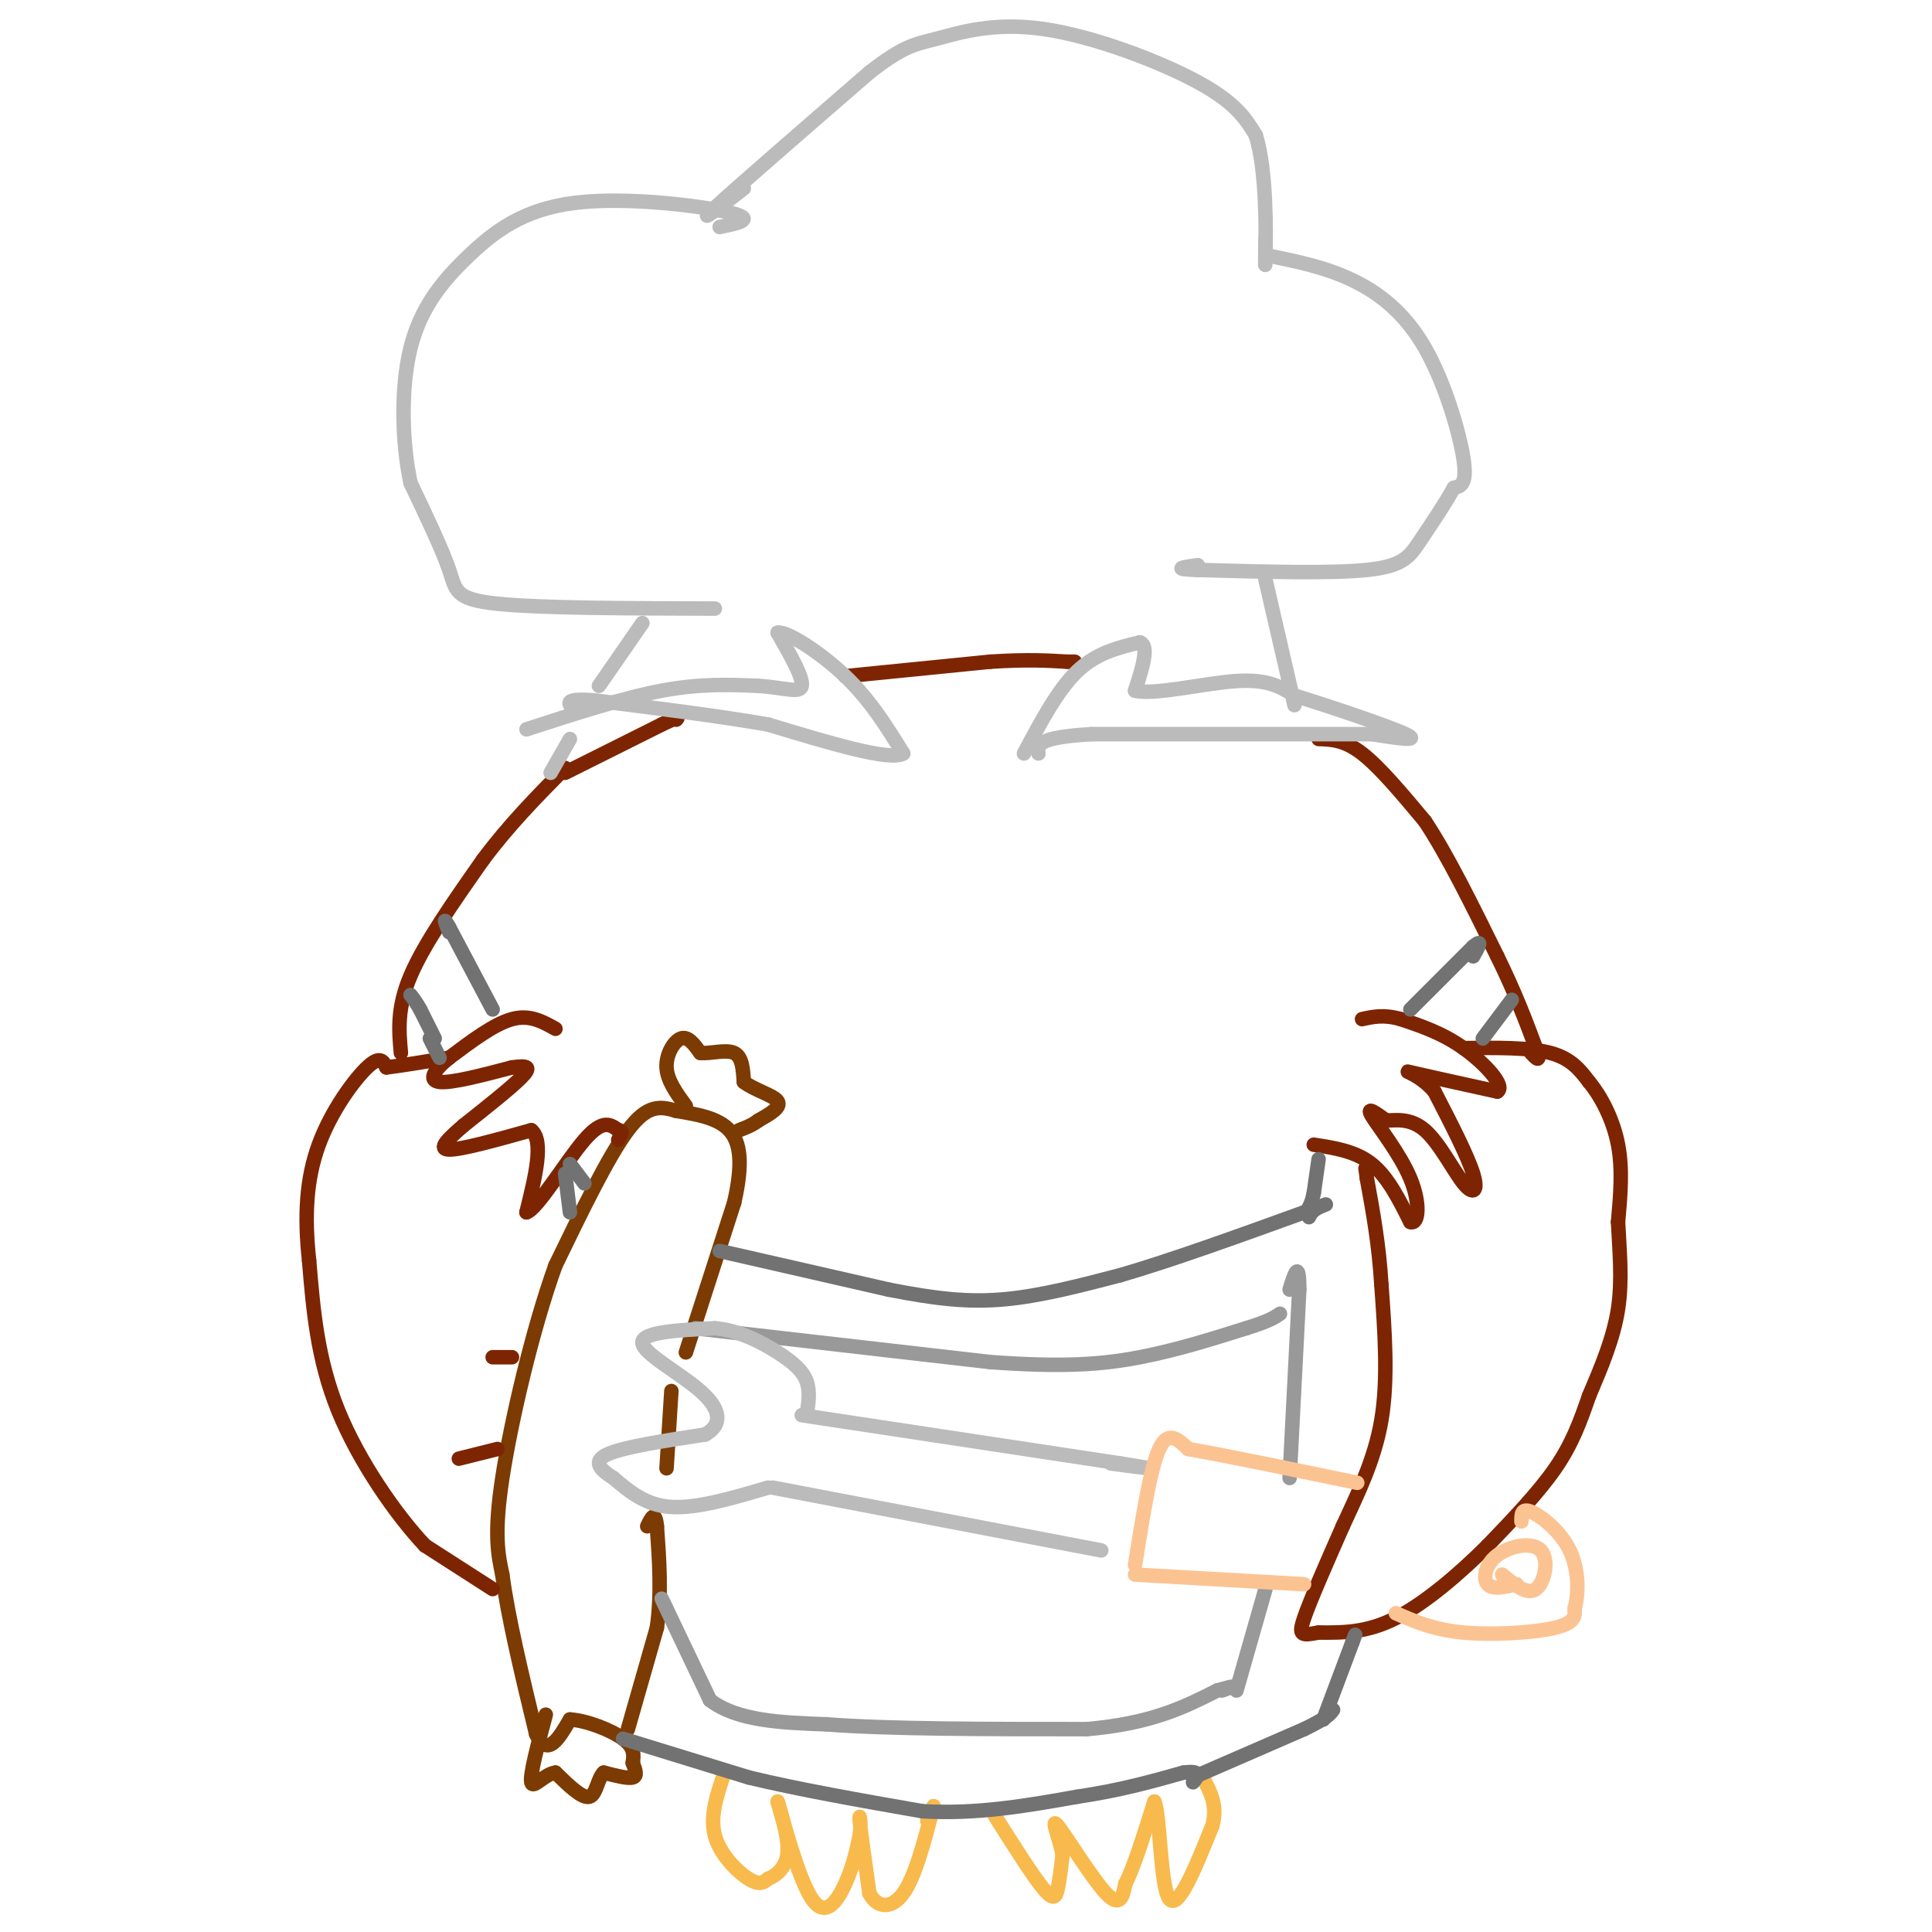 <svg viewBox='0 0 400 400' version='1.1' xmlns='http://www.w3.org/2000/svg' xmlns:xlink='http://www.w3.org/1999/xlink'><g fill='none' stroke='#7C3B02' stroke-width='3' stroke-linecap='round' stroke-linejoin='round'><path d='M130,358c0.000,0.000 6.000,-21.000 6,-21'/><path d='M136,337c1.000,-7.000 0.500,-14.000 0,-21'/><path d='M136,316c-0.333,-3.500 -1.167,-1.750 -2,0'/><path d='M138,304c0.000,0.000 1.000,-16.000 1,-16'/><path d='M142,280c0.000,0.000 10.000,-31.000 10,-31'/><path d='M152,249c1.822,-7.978 1.378,-12.422 -1,-15c-2.378,-2.578 -6.689,-3.289 -11,-4'/><path d='M140,230c-3.267,-0.978 -5.933,-1.422 -10,4c-4.067,5.422 -9.533,16.711 -15,28'/><path d='M115,262c-4.778,13.244 -9.222,32.356 -11,44c-1.778,11.644 -0.889,15.822 0,20'/><path d='M104,326c1.167,8.833 4.083,20.917 7,33'/><path d='M111,359c2.333,5.000 4.667,1.000 7,-3'/><path d='M118,356c3.444,0.200 8.556,2.200 11,4c2.444,1.800 2.222,3.400 2,5'/><path d='M131,365c0.578,1.489 1.022,2.711 0,3c-1.022,0.289 -3.511,-0.356 -6,-1'/><path d='M125,367c-1.289,1.178 -1.511,4.622 -3,5c-1.489,0.378 -4.244,-2.311 -7,-5'/><path d='M115,367c-2.333,0.289 -4.667,3.511 -5,2c-0.333,-1.511 1.333,-7.756 3,-14'/><path d='M142,229c-1.933,-2.644 -3.867,-5.289 -4,-8c-0.133,-2.711 1.533,-5.489 3,-6c1.467,-0.511 2.733,1.244 4,3'/><path d='M145,218c2.089,0.200 5.311,-0.800 7,0c1.689,0.800 1.844,3.400 2,6'/><path d='M154,224c2.044,1.644 6.156,2.756 7,4c0.844,1.244 -1.578,2.622 -4,4'/><path d='M157,232c-1.333,1.000 -2.667,1.500 -4,2'/></g>
<g fill='none' stroke='#7D2502' stroke-width='3' stroke-linecap='round' stroke-linejoin='round'><path d='M102,329c0.000,0.000 -14.000,-9.000 -14,-9'/><path d='M88,320c-5.911,-6.244 -13.689,-17.356 -18,-28c-4.311,-10.644 -5.156,-20.822 -6,-31'/><path d='M64,261c-1.024,-9.274 -0.583,-16.958 2,-24c2.583,-7.042 7.310,-13.440 10,-16c2.690,-2.560 3.345,-1.280 4,0'/><path d='M80,221c2.833,-0.333 7.917,-1.167 13,-2'/><path d='M83,218c-0.417,-4.667 -0.833,-9.333 2,-16c2.833,-6.667 8.917,-15.333 15,-24'/><path d='M100,178c5.333,-7.167 11.167,-13.083 17,-19'/><path d='M117,160c0.000,0.000 20.000,-10.000 20,-10'/><path d='M137,150c3.833,-1.833 3.417,-1.417 3,-1'/><path d='M175,140c0.000,0.000 30.000,-3.000 30,-3'/><path d='M205,137c7.667,-0.500 11.833,-0.250 16,0'/><path d='M221,137c2.667,0.000 1.333,0.000 0,0'/><path d='M273,153c2.667,0.083 5.333,0.167 9,3c3.667,2.833 8.333,8.417 13,14'/><path d='M295,170c4.667,7.000 9.833,17.500 15,28'/><path d='M310,198c3.833,7.833 5.917,13.417 8,19'/><path d='M318,217c1.167,3.333 0.083,2.167 -1,1'/><path d='M303,217c6.833,-0.083 13.667,-0.167 18,1c4.333,1.167 6.167,3.583 8,6'/><path d='M329,224c2.578,3.111 5.022,7.889 6,13c0.978,5.111 0.489,10.556 0,16'/><path d='M335,253c0.267,5.689 0.933,11.911 0,18c-0.933,6.089 -3.467,12.044 -6,18'/><path d='M329,289c-1.867,5.422 -3.533,9.978 -7,15c-3.467,5.022 -8.733,10.511 -14,16'/><path d='M308,320c-5.689,5.689 -12.911,11.911 -19,15c-6.089,3.089 -11.044,3.044 -16,3'/><path d='M273,338c-3.511,0.644 -4.289,0.756 -3,-3c1.289,-3.756 4.644,-11.378 8,-19'/><path d='M278,316c3.022,-6.600 6.578,-13.600 8,-22c1.422,-8.400 0.711,-18.200 0,-28'/><path d='M286,266c-0.500,-8.333 -1.750,-15.167 -3,-22'/><path d='M283,244c-0.500,-3.667 -0.250,-1.833 0,0'/><path d='M106,281c0.000,0.000 -4.000,0.000 -4,0'/><path d='M103,300c0.000,0.000 -8.000,2.000 -8,2'/><path d='M115,213c-2.667,-1.500 -5.333,-3.000 -9,-2c-3.667,1.000 -8.333,4.500 -13,8'/><path d='M93,219c-3.133,2.489 -4.467,4.711 -2,5c2.467,0.289 8.733,-1.356 15,-3'/><path d='M106,221c3.311,-0.467 4.089,-0.133 2,2c-2.089,2.133 -7.044,6.067 -12,10'/><path d='M96,233c-3.289,2.844 -5.511,4.956 -3,5c2.511,0.044 9.756,-1.978 17,-4'/><path d='M110,234c2.667,2.167 0.833,9.583 -1,17'/><path d='M109,251c2.200,-0.600 8.200,-10.600 12,-15c3.800,-4.400 5.400,-3.200 7,-2'/><path d='M128,234c1.167,0.000 0.583,1.000 0,2'/><path d='M272,237c4.333,0.667 8.667,1.333 12,4c3.333,2.667 5.667,7.333 8,12'/><path d='M292,253c1.750,0.607 2.125,-3.875 0,-9c-2.125,-5.125 -6.750,-10.893 -8,-13c-1.250,-2.107 0.875,-0.554 3,1'/><path d='M287,232c1.848,-0.037 4.970,-0.628 8,2c3.030,2.628 5.970,8.477 8,11c2.030,2.523 3.152,1.721 2,-2c-1.152,-3.721 -4.576,-10.360 -8,-17'/><path d='M297,226c-3.156,-3.711 -7.044,-4.489 -5,-4c2.044,0.489 10.022,2.244 18,4'/><path d='M310,226c1.822,-1.111 -2.622,-5.889 -7,-9c-4.378,-3.111 -8.689,-4.556 -13,-6'/><path d='M290,211c-3.500,-1.000 -5.750,-0.500 -8,0'/></g>
<g fill='none' stroke='#F8BA4D' stroke-width='3' stroke-linecap='round' stroke-linejoin='round'><path d='M150,367c-1.533,4.489 -3.067,8.978 -2,13c1.067,4.022 4.733,7.578 7,9c2.267,1.422 3.133,0.711 4,0'/><path d='M159,389c1.600,-0.622 3.600,-2.178 4,-5c0.400,-2.822 -0.800,-6.911 -2,-11'/><path d='M161,373c0.893,2.881 4.125,15.583 7,20c2.875,4.417 5.393,0.548 7,-3c1.607,-3.548 2.304,-6.774 3,-10'/><path d='M178,380c0.378,-2.889 -0.178,-5.111 0,-3c0.178,2.111 1.089,8.556 2,15'/><path d='M180,392c1.600,3.089 4.600,3.311 7,0c2.400,-3.311 4.200,-10.156 6,-17'/><path d='M193,375c0.833,-2.500 -0.083,-0.250 -1,2'/><path d='M206,376c3.911,6.178 7.822,12.356 10,15c2.178,2.644 2.622,1.756 3,0c0.378,-1.756 0.689,-4.378 1,-7'/><path d='M220,384c-0.619,-3.298 -2.667,-8.042 -1,-6c1.667,2.042 7.048,10.869 10,14c2.952,3.131 3.476,0.565 4,-2'/><path d='M233,390c1.667,-3.167 3.833,-10.083 6,-17'/><path d='M239,373c1.200,2.467 1.200,17.133 3,20c1.800,2.867 5.400,-6.067 9,-15'/><path d='M251,378c1.167,-4.167 -0.417,-7.083 -2,-10'/></g>
<g fill='none' stroke='#727272' stroke-width='3' stroke-linecap='round' stroke-linejoin='round'><path d='M129,360c0.000,0.000 26.000,8.000 26,8'/><path d='M155,368c10.333,2.500 23.167,4.750 36,7'/><path d='M191,375c11.333,0.667 21.667,-1.167 32,-3'/><path d='M223,372c9.000,-1.333 15.500,-3.167 22,-5'/><path d='M245,367c4.000,-0.500 3.000,0.750 2,2'/><path d='M247,368c0.000,0.000 23.000,-10.000 23,-10'/><path d='M270,358c4.833,-2.333 5.417,-3.167 6,-4'/><path d='M274,356c0.000,0.000 6.000,-16.000 6,-16'/><path d='M280,340c1.000,-2.667 0.500,-1.333 0,0'/><path d='M273,240c0.000,0.000 -1.000,7.000 -1,7'/><path d='M272,247c-0.333,1.667 -0.667,2.333 -1,3'/><path d='M292,209c0.000,0.000 13.000,-13.000 13,-13'/><path d='M305,196c2.167,-1.833 1.083,0.083 0,2'/><path d='M307,215c0.000,0.000 6.000,-8.000 6,-8'/><path d='M90,215c0.000,0.000 -3.000,-6.000 -3,-6'/><path d='M87,209c-0.833,-1.500 -1.417,-2.250 -2,-3'/><path d='M91,219c0.000,0.000 -2.000,-4.000 -2,-4'/><path d='M102,209c0.000,0.000 -9.000,-17.000 -9,-17'/><path d='M93,192c-1.500,-2.667 -0.750,-0.833 0,1'/><path d='M118,251c0.000,0.000 -1.000,-8.000 -1,-8'/><path d='M121,245c0.000,0.000 -3.000,-4.000 -3,-4'/><path d='M149,259c0.000,0.000 35.000,8.000 35,8'/><path d='M184,267c9.711,1.911 16.489,2.689 24,2c7.511,-0.689 15.756,-2.844 24,-5'/><path d='M232,264c10.333,-3.000 24.167,-8.000 38,-13'/><path d='M270,251c6.667,-2.333 4.333,-1.667 3,-1c-1.333,0.667 -1.667,1.333 -2,2'/></g>
<g fill='none' stroke='#999999' stroke-width='3' stroke-linecap='round' stroke-linejoin='round'><path d='M137,331c0.000,0.000 10.000,21.000 10,21'/><path d='M147,352c5.667,4.333 14.833,4.667 24,5'/><path d='M171,357c13.000,1.000 33.500,1.000 54,1'/><path d='M225,358c13.500,-1.167 20.250,-4.583 27,-8'/><path d='M252,350c4.667,-1.333 2.833,-0.667 1,0'/><path d='M256,350c0.000,0.000 6.000,-21.000 6,-21'/><path d='M267,306c0.000,0.000 2.000,-39.000 2,-39'/><path d='M269,267c0.000,-6.500 -1.000,-3.250 -2,0'/><path d='M144,275c0.000,0.000 61.000,7.000 61,7'/><path d='M205,282c15.400,1.133 23.400,0.467 31,-1c7.600,-1.467 14.800,-3.733 22,-6'/><path d='M258,275c4.833,-1.500 5.917,-2.250 7,-3'/></g>
<g fill='none' stroke='#BBBBBB' stroke-width='3' stroke-linecap='round' stroke-linejoin='round'><path d='M109,151c10.000,-3.250 20.000,-6.500 28,-8c8.000,-1.500 14.000,-1.250 20,-1'/><path d='M157,142c5.333,0.333 8.667,1.667 9,0c0.333,-1.667 -2.333,-6.333 -5,-11'/><path d='M161,131c1.800,-0.422 8.800,4.022 14,9c5.200,4.978 8.600,10.489 12,16'/><path d='M187,156c-2.667,1.667 -15.333,-2.167 -28,-6'/><path d='M159,150c-10.667,-1.833 -23.333,-3.417 -36,-5'/><path d='M123,145c-6.667,-0.500 -5.333,0.750 -4,2'/><path d='M212,156c3.500,-6.583 7.000,-13.167 11,-17c4.000,-3.833 8.500,-4.917 13,-6'/><path d='M236,133c2.000,0.667 0.500,5.333 -1,10'/><path d='M235,143c3.978,0.978 14.422,-1.578 21,-2c6.578,-0.422 9.289,1.289 12,3'/><path d='M268,144c7.289,2.244 19.511,6.356 23,8c3.489,1.644 -1.756,0.822 -7,0'/><path d='M284,152c-10.833,0.000 -34.417,0.000 -58,0'/><path d='M226,152c-11.500,0.667 -11.250,2.333 -11,4'/><path d='M114,160c0.000,0.000 4.000,-7.000 4,-7'/><path d='M124,142c0.000,0.000 9.000,-13.000 9,-13'/><path d='M148,126c-18.067,-0.044 -36.133,-0.089 -45,-1c-8.867,-0.911 -8.533,-2.689 -10,-7c-1.467,-4.311 -4.733,-11.156 -8,-18'/><path d='M85,100c-1.747,-8.158 -2.115,-19.553 0,-28c2.115,-8.447 6.711,-13.944 12,-19c5.289,-5.056 11.270,-9.669 22,-11c10.730,-1.331 26.209,0.620 32,2c5.791,1.380 1.896,2.190 -2,3'/><path d='M154,39c-5.167,4.000 -10.333,8.000 -6,4c4.333,-4.000 18.167,-16.000 32,-28'/><path d='M180,15c7.260,-5.656 9.410,-5.794 14,-7c4.590,-1.206 11.620,-3.478 22,-2c10.380,1.478 24.108,6.708 32,11c7.892,4.292 9.946,7.646 12,11'/><path d='M260,28c2.311,7.444 2.089,20.556 2,25c-0.089,4.444 -0.044,0.222 0,-4'/><path d='M263,53c5.738,1.179 11.476,2.357 17,5c5.524,2.643 10.833,6.750 15,14c4.167,7.250 7.190,17.643 8,23c0.810,5.357 -0.595,5.679 -2,6'/><path d='M301,101c-1.655,3.060 -4.792,7.708 -7,11c-2.208,3.292 -3.488,5.226 -11,6c-7.512,0.774 -21.256,0.387 -35,0'/><path d='M248,118c-5.833,-0.167 -2.917,-0.583 0,-1'/><path d='M262,120c0.000,0.000 6.000,26.000 6,26'/><path d='M159,308c-7.333,2.167 -14.667,4.333 -20,4c-5.333,-0.333 -8.667,-3.167 -12,-6'/><path d='M127,306c-2.978,-1.867 -4.422,-3.533 -1,-5c3.422,-1.467 11.711,-2.733 20,-4'/><path d='M146,297c3.762,-2.095 3.167,-5.333 -1,-9c-4.167,-3.667 -11.905,-7.762 -12,-10c-0.095,-2.238 7.452,-2.619 15,-3'/><path d='M148,275c4.905,0.393 9.667,2.875 13,5c3.333,2.125 5.238,3.893 6,6c0.762,2.107 0.381,4.554 0,7'/><path d='M166,293c0.000,0.000 66.000,10.000 66,10'/><path d='M232,303c10.667,1.667 4.333,0.833 -2,0'/><path d='M160,308c0.000,0.000 68.000,13.000 68,13'/><path d=''/></g>
<g fill='none' stroke='#FCC392' stroke-width='3' stroke-linecap='round' stroke-linejoin='round'><path d='M235,324c1.583,-10.000 3.167,-20.000 5,-24c1.833,-4.000 3.917,-2.000 6,0'/><path d='M246,300c6.833,1.167 20.917,4.083 35,7'/><path d='M235,326c0.000,0.000 35.000,2.000 35,2'/><path d='M289,334c3.889,1.711 7.778,3.422 14,4c6.222,0.578 14.778,0.022 19,-1c4.222,-1.022 4.111,-2.511 4,-4'/><path d='M326,333c0.845,-2.833 0.958,-7.917 -1,-12c-1.958,-4.083 -5.988,-7.167 -8,-8c-2.012,-0.833 -2.006,0.583 -2,2'/><path d='M314,328c-2.493,0.581 -4.986,1.161 -6,0c-1.014,-1.161 -0.550,-4.064 2,-6c2.550,-1.936 7.187,-2.906 9,-1c1.813,1.906 0.804,6.687 -1,8c-1.804,1.313 -4.402,-0.844 -7,-3'/></g>
</svg>